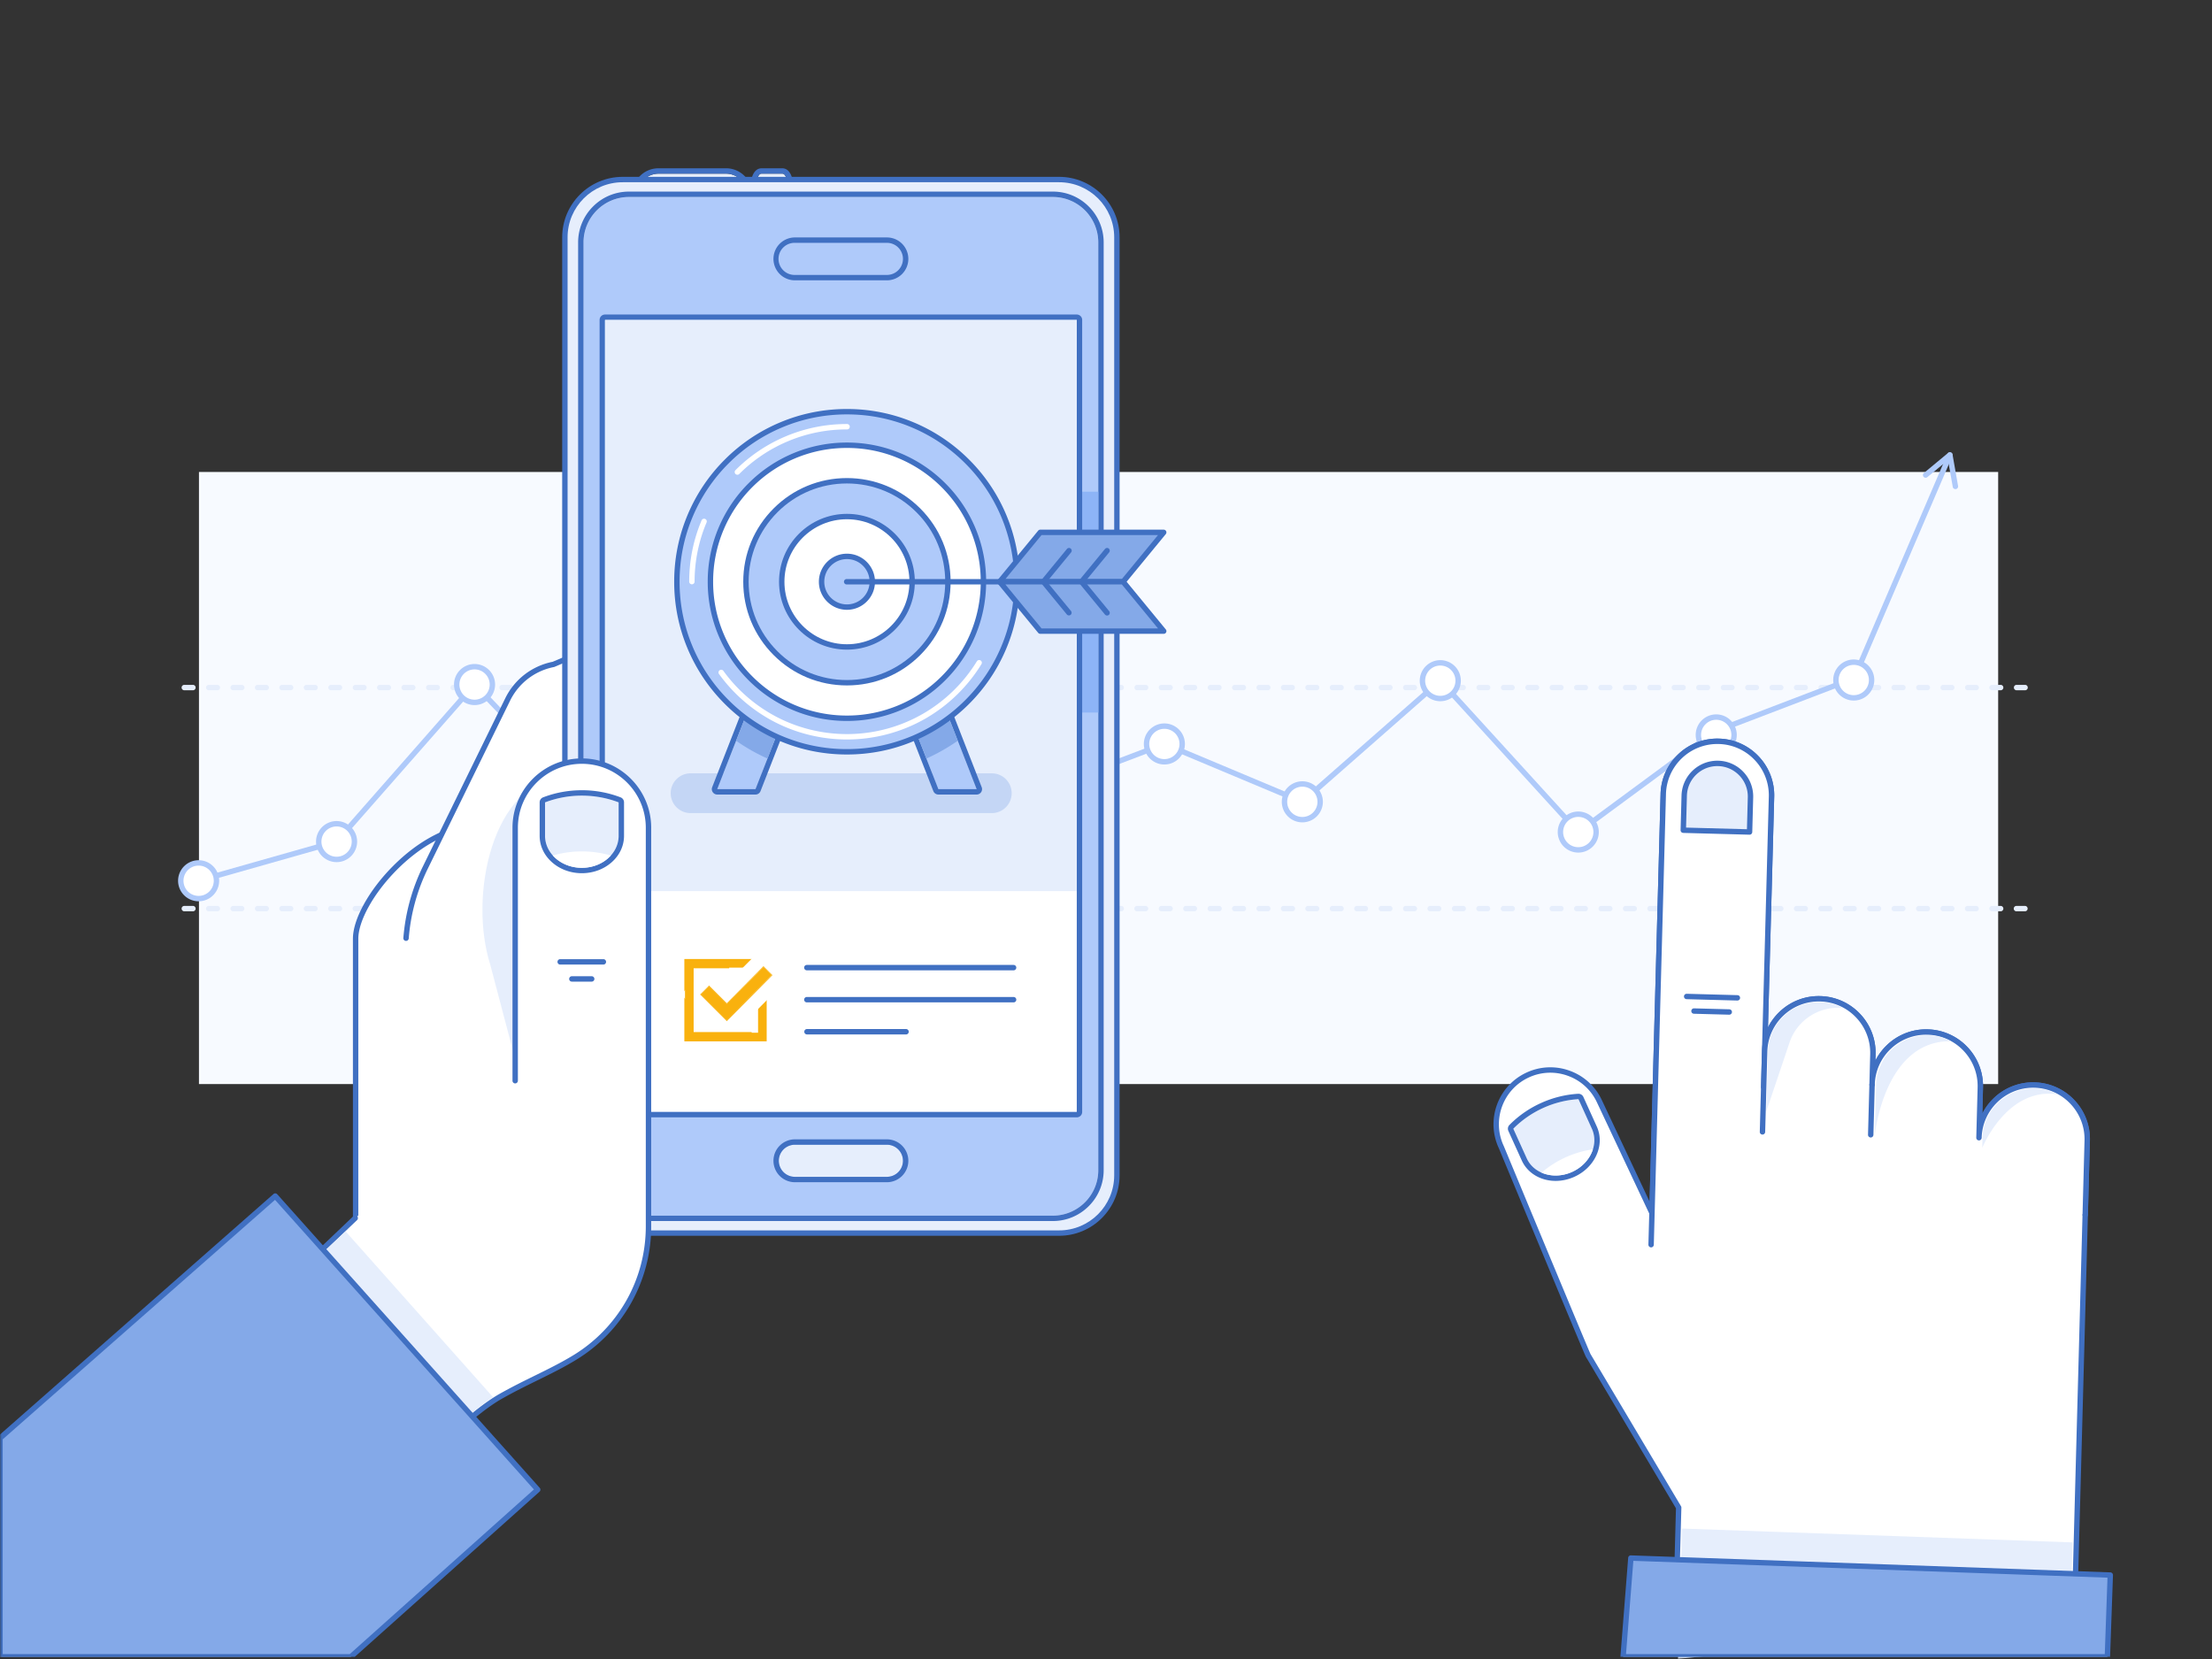 <svg width="640" height="480" fill="none" xmlns="http://www.w3.org/2000/svg"><rect width="100%" height="100%" fill="#333333" stroke="none"/><mask id="a" style="mask-type:luminance" maskUnits="userSpaceOnUse" x="0" y="0" width="640" height="480"><path d="M0 0h639.148v479.955H0V0Z" fill="#fff"/></mask><g mask="url(#a)"><path d="M57.566 313.652h520.566V136.558H57.566v177.094Z" fill="#F7FAFF"/><path d="M225.453 198.153h-2.494a.782.782 0 1 0 0 1.562h2.494a.78.78 0 1 0 0-1.562Zm21.204 0h-2.494a.782.782 0 1 0 0 1.562h2.494a.781.781 0 0 0 0-1.562Zm-14.136 0h-2.495a.78.78 0 0 0 0 1.562h2.495a.78.78 0 1 0 0-1.562Zm-14.137 0h-2.493a.781.781 0 0 0 0 1.562h2.493a.78.78 0 1 0 0-1.562Zm-21.204 0h-2.493a.781.781 0 0 0 0 1.562h2.493a.78.78 0 1 0 0-1.562Zm-7.067 0h-2.494a.781.781 0 0 0 0 1.562h2.494a.78.78 0 1 0 0-1.562Zm14.136 0h-2.494a.782.782 0 0 0 0 1.562h2.494a.78.78 0 0 0 0-1.562Zm-21.204 0h-2.494a.782.782 0 0 0 0 1.562h2.494a.78.78 0 0 0 0-1.562Zm28.272 0h-2.495a.78.78 0 0 0 0 1.562h2.495a.78.78 0 1 0 0-1.562Zm91.884 0h-2.495a.781.781 0 0 0 0 1.562h2.495a.78.78 0 0 0 0-1.562Zm-7.069 0h-2.495a.78.78 0 0 0 0 1.562h2.495a.78.78 0 1 0 0-1.562Zm14.136 0h-2.494a.782.782 0 1 0 0 1.562h2.494a.78.78 0 1 0 0-1.562Zm-21.204 0h-2.494a.782.782 0 0 0 0 1.562h2.494a.781.781 0 1 0 0-1.562Zm-35.339 0h-2.495a.781.781 0 0 0 0 1.562h2.495a.78.78 0 1 0 0-1.562Zm28.272 0h-2.495a.781.781 0 0 0 0 1.562h2.495a.78.78 0 0 0 0-1.562Zm-21.204 0h-2.495a.78.78 0 0 0 0 1.562h2.495a.781.781 0 0 0 0-1.562Zm7.068 0h-2.495a.782.782 0 0 0 0 1.562h2.495a.781.781 0 0 0 0-1.562Zm7.068 0h-2.495a.781.781 0 0 0 0 1.562h2.495a.78.78 0 0 0 0-1.562Zm-35.34 0h-2.495a.78.78 0 0 0 0 1.562h2.495a.781.781 0 0 0 0-1.562Zm-155.495 0H81.6a.781.781 0 0 0 0 1.562h2.495a.78.78 0 1 0 0-1.562Zm7.068 0h-2.495a.781.781 0 0 0 0 1.562h2.495a.78.78 0 1 0 0-1.562Zm84.815 0h-2.494a.78.78 0 0 0 0 1.562h2.494a.78.78 0 1 0 0-1.562Zm-77.747 0h-2.494a.782.782 0 0 0 0 1.562h2.494a.78.78 0 1 0 0-1.562Zm-42.408 0h-2.494a.781.781 0 0 0 0 1.562h2.494a.78.78 0 1 0 0-1.562Zm21.204 0h-2.494a.781.781 0 0 0 0 1.562h2.494a.78.78 0 1 0 0-1.562Zm28.272 0h-2.495a.782.782 0 0 0 0 1.562h2.495a.78.78 0 1 0 0-1.562Zm-42.408 0h-2.494a.781.781 0 0 0 0 1.562h2.494a.78.78 0 1 0 0-1.562Zm7.068 0h-2.494a.781.781 0 0 0 0 1.562h2.494a.78.78 0 1 0 0-1.562Zm247.378 0h-2.495a.78.78 0 0 0 0 1.562h2.495a.78.78 0 1 0 0-1.562Zm-169.63 0h-2.495a.782.782 0 0 0 0 1.562h2.495a.78.78 0 0 0 0-1.562Zm14.135 0h-2.493a.782.782 0 1 0 0 1.562h2.493a.78.78 0 1 0 0-1.562Zm-7.068 0h-2.494a.78.78 0 0 0 0 1.562h2.494a.78.78 0 1 0 0-1.562Zm-42.408 0h-2.494a.781.781 0 0 0 0 1.562h2.494a.78.78 0 1 0 0-1.562Zm56.544 0h-2.494a.782.782 0 0 0 0 1.562h2.494a.78.78 0 1 0 0-1.562Zm-49.475 0h-2.495a.781.781 0 0 0 0 1.562h2.495a.78.78 0 0 0 0-1.562Zm21.203 0h-2.495a.781.781 0 0 0 0 1.562h2.495a.78.78 0 1 0 0-1.562Zm-14.135 0h-2.495a.782.782 0 0 0 0 1.562h2.495a.78.78 0 0 0 0-1.562Zm7.067 0h-2.494a.782.782 0 0 0 0 1.562h2.494a.78.78 0 1 0 0-1.562Zm409.942 0h-2.495a.781.781 0 0 0 0 1.562h2.495a.78.78 0 0 0 0-1.562Zm-42.408 0h-2.495a.782.782 0 0 0 0 1.562h2.495a.781.781 0 0 0 0-1.562Zm21.204 0h-2.495a.781.781 0 0 0 0 1.562h2.495a.78.78 0 0 0 0-1.562Zm-14.137 0h-2.494a.782.782 0 0 0 0 1.562h2.494a.781.781 0 1 0 0-1.562Zm7.069 0h-2.495a.781.781 0 0 0 0 1.562h2.495a.78.78 0 0 0 0-1.562Zm-21.205 0h-2.494a.781.781 0 0 0 0 1.562h2.494a.78.78 0 1 0 0-1.562Zm-21.204 0h-2.494a.78.78 0 0 0 0 1.562h2.494a.78.78 0 1 0 0-1.562Zm14.136 0h-2.493a.782.782 0 1 0 0 1.562h2.493a.78.78 0 1 0 0-1.562Zm-21.204 0h-2.493a.782.782 0 1 0 0 1.562h2.493a.78.78 0 1 0 0-1.562Zm14.136 0h-2.494a.78.78 0 0 0 0 1.562h2.494a.78.78 0 1 0 0-1.562Zm70.68 0h-2.494a.782.782 0 1 0 0 1.562h2.494a.78.78 0 1 0 0-1.562Zm-21.204 0h-2.494a.782.782 0 0 0 0 1.562h2.494a.781.781 0 1 0 0-1.562Zm35.34 0h-2.495a.78.78 0 0 0 0 1.562h2.495a.78.78 0 1 0 0-1.562Zm14.136 0h-2.495a.781.781 0 0 0 0 1.562h2.495a.78.78 0 0 0 0-1.562Zm7.068 0h-2.495a.782.782 0 0 0 0 1.562h2.495a.78.78 0 1 0 0-1.562Zm-14.136 0h-2.495a.782.782 0 0 0 0 1.562h2.495a.78.78 0 1 0 0-1.562Zm-35.34 0h-2.495a.78.78 0 0 0 0 1.562h2.495a.78.78 0 1 0 0-1.562Zm21.204 0h-2.495a.782.782 0 0 0 0 1.562h2.495a.78.78 0 1 0 0-1.562Zm-98.952 0h-2.493a.781.781 0 0 0 0 1.562h2.493a.78.78 0 1 0 0-1.562Zm-91.882 0h-2.495a.781.781 0 0 0 0 1.562h2.495a.78.78 0 0 0 0-1.562Zm21.203 0h-2.495a.78.78 0 0 0 0 1.562h2.495a.78.78 0 1 0 0-1.562Zm-28.271 0h-2.495a.781.781 0 0 0 0 1.562h2.495a.78.78 0 0 0 0-1.562Zm91.883 0h-2.495a.78.78 0 0 0 0 1.562h2.495a.78.78 0 0 0 0-1.562Zm-70.68 0h-2.495a.78.78 0 0 0 0 1.562h2.495a.78.78 0 1 0 0-1.562Zm-56.543 0h-2.495a.78.78 0 0 0 0 1.562h2.495a.78.78 0 1 0 0-1.562Zm7.068 0h-2.495a.782.782 0 0 0 0 1.562h2.495a.78.78 0 1 0 0-1.562Zm7.068 0h-2.495a.781.781 0 0 0 0 1.562h2.495a.78.78 0 0 0 0-1.562Zm7.068 0h-2.495a.782.782 0 0 0 0 1.562h2.495a.78.78 0 1 0 0-1.562Zm7.067 0h-2.494a.782.782 0 0 0 0 1.562h2.494a.78.78 0 1 0 0-1.562Zm21.204 0h-2.494a.781.781 0 0 0 0 1.562h2.494a.78.78 0 1 0 0-1.562Zm63.611 0h-2.494a.782.782 0 0 0 0 1.562h2.494a.78.78 0 1 0 0-1.562Zm-7.067 0h-2.495a.782.782 0 0 0 0 1.562h2.495a.78.78 0 1 0 0-1.562Zm14.135 0h-2.495a.782.782 0 0 0 0 1.562h2.495a.78.78 0 1 0 0-1.562Zm-21.203 0h-2.495a.781.781 0 0 0 0 1.562h2.495a.78.78 0 0 0 0-1.562Zm-14.136 0h-2.495a.78.78 0 0 0 0 1.562h2.495a.78.78 0 1 0 0-1.562Zm-7.068 0h-2.495a.782.782 0 0 0 0 1.562h2.495a.78.78 0 1 0 0-1.562Zm14.136 0h-2.495a.782.782 0 0 0 0 1.562h2.495a.78.78 0 1 0 0-1.562Zm-21.204 0h-2.494a.782.782 0 1 0 0 1.562h2.494a.78.78 0 1 0 0-1.562Zm-204.97 63.956h-2.494a.78.78 0 1 0 0 1.562h2.494a.782.782 0 0 0 0-1.562Zm42.408 0h-2.495a.78.78 0 0 0 0 1.562h2.495a.782.782 0 0 0 0-1.562Zm-7.068 0h-2.494a.78.78 0 1 0 0 1.562h2.494a.782.782 0 0 0 0-1.562Zm14.136 0h-2.495a.78.78 0 0 0 0 1.562h2.495a.781.781 0 0 0 0-1.562Zm-28.272 0h-2.495a.78.78 0 0 0 0 1.562h2.495a.782.782 0 0 0 0-1.562Zm-14.137 0h-2.493a.78.78 0 1 0 0 1.562h2.493a.782.782 0 1 0 0-1.562Zm21.204 0h-2.493a.78.78 0 1 0 0 1.562h2.493a.782.782 0 1 0 0-1.562Zm-14.135 0h-2.494a.78.78 0 1 0 0 1.562h2.494a.78.78 0 0 0 0-1.562Zm42.408 0h-2.494a.78.78 0 1 0 0 1.562h2.494a.781.781 0 0 0 0-1.562Zm49.475 0h-2.495a.78.78 0 0 0 0 1.562h2.495a.782.782 0 0 0 0-1.562Zm7.069 0h-2.495a.78.78 0 1 0 0 1.562h2.495a.78.78 0 0 0 0-1.562Zm7.067 0h-2.494a.78.78 0 1 0 0 1.562h2.494a.782.782 0 0 0 0-1.562Zm7.068 0h-2.495a.78.78 0 0 0 0 1.562h2.495a.781.781 0 0 0 0-1.562Zm-35.339 0h-2.495a.78.78 0 1 0 0 1.562h2.495a.781.781 0 0 0 0-1.562Zm-14.136 0h-2.495a.78.78 0 1 0 0 1.562h2.495a.781.781 0 0 0 0-1.562Zm-14.136 0h-2.495a.78.78 0 1 0 0 1.562h2.495a.782.782 0 0 0 0-1.562Zm7.068 0h-2.495a.78.78 0 0 0 0 1.562h2.495a.781.781 0 0 0 0-1.562Zm14.136 0h-2.495a.78.78 0 1 0 0 1.562h2.495a.781.781 0 0 0 0-1.562Zm14.135 0h-2.494a.78.78 0 1 0 0 1.562h2.494a.781.781 0 1 0 0-1.562Zm-197.902 0h-2.495a.78.78 0 1 0 0 1.562h2.495a.782.782 0 0 0 0-1.562Zm-7.068 0H81.6a.78.78 0 1 0 0 1.562h2.495a.781.781 0 0 0 0-1.562Zm14.136 0h-2.494a.78.78 0 1 0 0 1.562h2.494a.781.781 0 0 0 0-1.562Zm14.135 0h-2.494a.781.781 0 0 0 0 1.562h2.494a.782.782 0 1 0 0-1.562Zm-7.067 0h-2.495a.78.78 0 1 0 0 1.562h2.495a.782.782 0 0 0 0-1.562Zm-42.408 0h-2.494a.78.78 0 1 0 0 1.562h2.494a.781.781 0 0 0 0-1.562Zm-7.068 0h-2.494a.78.78 0 1 0 0 1.562h2.494a.781.781 0 0 0 0-1.562Zm21.204 0h-2.494a.78.78 0 1 0 0 1.562h2.494a.781.781 0 0 0 0-1.562Zm-7.068 0h-2.494a.78.78 0 1 0 0 1.562h2.494a.782.782 0 0 0 0-1.562Zm113.087 0h-2.494a.78.78 0 1 0 0 1.562h2.494a.78.78 0 0 0 0-1.562Zm-21.204 0h-2.493a.78.78 0 1 0 0 1.562h2.493a.782.782 0 0 0 0-1.562Zm7.068 0h-2.494a.78.78 0 1 0 0 1.562h2.494a.781.781 0 0 0 0-1.562Zm7.068 0h-2.494a.78.78 0 0 0 0 1.562h2.494a.782.782 0 0 0 0-1.562Zm-21.204 0h-2.494a.78.78 0 0 0 0 1.562h2.494a.782.782 0 0 0 0-1.562Zm-21.204 0h-2.494a.78.78 0 1 0 0 1.562h2.494a.782.782 0 1 0 0-1.562Zm14.137 0h-2.495a.78.78 0 1 0 0 1.562h2.495a.78.78 0 0 0 0-1.562Zm-21.204 0h-2.495a.78.78 0 1 0 0 1.562h2.495a.78.78 0 0 0 0-1.562Zm-7.068 0h-2.495a.78.78 0 1 0 0 1.562h2.495a.78.78 0 0 0 0-1.562Zm21.203 0h-2.495a.78.78 0 0 0 0 1.562h2.495a.781.781 0 0 0 0-1.562Zm247.378 0h-2.495a.78.78 0 0 0 0 1.562h2.495a.781.781 0 0 0 0-1.562Zm127.224 0h-2.495a.78.78 0 1 0 0 1.562h2.495a.781.781 0 0 0 0-1.562Zm14.135 0h-2.494a.78.78 0 1 0 0 1.562h2.494a.781.781 0 1 0 0-1.562Zm-7.067 0h-2.495a.78.78 0 1 0 0 1.562h2.495a.78.78 0 0 0 0-1.562Zm-21.204 0h-2.495a.78.78 0 1 0 0 1.562h2.495a.781.781 0 0 0 0-1.562Zm7.067 0h-2.494a.78.78 0 1 0 0 1.562h2.494a.781.781 0 1 0 0-1.562Zm-42.408 0h-2.493a.78.78 0 1 0 0 1.562h2.493a.781.781 0 0 0 0-1.562Zm7.068 0h-2.494a.78.78 0 0 0 0 1.562h2.494a.781.781 0 0 0 0-1.562Zm-148.426 0h-2.495a.78.78 0 0 0 0 1.562h2.495a.781.781 0 0 0 0-1.562Zm162.562 0h-2.493a.78.78 0 1 0 0 1.562h2.493a.782.782 0 0 0 0-1.562Zm-7.068 0h-2.494a.78.78 0 0 0 0 1.562h2.494a.782.782 0 0 0 0-1.562Zm91.884 0h-2.495a.78.78 0 1 0 0 1.562h2.495a.782.782 0 0 0 0-1.562Zm7.068 0h-2.495a.78.78 0 1 0 0 1.562h2.495a.78.78 0 0 0 0-1.562Zm7.068 0h-2.495a.78.78 0 1 0 0 1.562h2.495a.782.782 0 0 0 0-1.562Zm-21.204 0h-2.495a.78.78 0 0 0 0 1.562h2.495a.781.781 0 0 0 0-1.562Zm-28.272 0h-2.495a.78.78 0 0 0 0 1.562h2.495a.781.781 0 0 0 0-1.562Zm21.204 0h-2.495a.78.78 0 1 0 0 1.562h2.495a.781.781 0 0 0 0-1.562Zm-14.135 0h-2.495a.78.78 0 1 0 0 1.562h2.495a.78.78 0 0 0 0-1.562Zm7.067 0h-2.494a.78.78 0 1 0 0 1.562h2.494a.782.782 0 0 0 0-1.562Zm-56.544 0h-2.494a.78.78 0 1 0 0 1.562h2.494a.782.782 0 1 0 0-1.562Zm-120.155 0h-2.494a.78.78 0 1 0 0 1.562h2.494a.782.782 0 1 0 0-1.562Zm-14.135 0h-2.495a.78.78 0 1 0 0 1.562h2.495a.78.78 0 0 0 0-1.562Zm7.068 0h-2.495a.78.78 0 1 0 0 1.562h2.495a.78.78 0 0 0 0-1.562Zm14.135 0h-2.495a.78.78 0 0 0 0 1.562h2.495a.781.781 0 0 0 0-1.562Zm-42.407 0h-2.495a.78.78 0 1 0 0 1.562h2.495a.78.78 0 0 0 0-1.562Zm14.135 0h-2.494a.78.78 0 1 0 0 1.562h2.494a.782.782 0 1 0 0-1.562Zm-21.203 0h-2.495a.78.78 0 1 0 0 1.562h2.495a.782.782 0 0 0 0-1.562Zm127.222 0h-2.493a.78.78 0 1 0 0 1.562h2.493a.782.782 0 0 0 0-1.562Zm-113.086 0h-2.495a.78.78 0 1 0 0 1.562h2.495a.782.782 0 0 0 0-1.562Zm49.475 0h-2.494a.78.78 0 1 0 0 1.562h2.494a.782.782 0 0 0 0-1.562Zm49.475 0h-2.495a.781.781 0 0 0 0 1.562h2.495a.781.781 0 0 0 0-1.562Zm-7.068 0h-2.494a.78.78 0 1 0 0 1.562h2.494a.782.782 0 1 0 0-1.562Zm-35.339 0h-2.495a.78.78 0 1 0 0 1.562h2.495a.782.782 0 0 0 0-1.562Zm49.476 0h-2.495a.78.78 0 0 0 0 1.562h2.495a.78.78 0 0 0 0-1.562Zm-21.204 0h-2.495a.78.78 0 1 0 0 1.562h2.495a.782.782 0 0 0 0-1.562Zm-21.204 0h-2.495a.78.78 0 0 0 0 1.562h2.495a.781.781 0 0 0 0-1.562Zm14.136 0h-2.495a.781.781 0 0 0 0 1.562h2.495a.78.78 0 0 0 0-1.562Zm-7.068 0h-2.495a.78.78 0 1 0 0 1.562h2.495a.782.782 0 0 0 0-1.562Z" fill="#E6EEFC"/><path d="M137.819 197.471a.781.781 0 0 0-1.102.072L96.951 242.81l-39.696 11.268a.78.78 0 1 0 .427 1.502l39.917-11.329a.79.79 0 0 0 .373-.237l39.918-45.44a.782.782 0 0 0-.071-1.103Z" fill="#AFCAFA"/><path d="m416.209 196.357-39.551 34.725-39.467-16.551a.78.78 0 0 0-.578-.009l-39.918 15.17a.774.774 0 0 0-.31.216l-39.693 45.251-39.256 1.029-39.668-36.974-39.902-41.695a.78.78 0 1 0-1.128 1.08l39.918 41.709.031.032 39.918 37.208c.144.135.335.21.532.21h.02l39.918-1.047a.783.783 0 0 0 .566-.265l39.789-45.364 39.445-14.989 39.63 16.618a.78.78 0 0 0 .817-.133l39.917-35.048a.774.774 0 0 0 .224-.838.78.78 0 0 0-1.254-.335Z" fill="#AFCAFA"/><path d="M564.468 130.917a.781.781 0 0 0-1.026.41l-27.554 64.287-40.082 15.321a.79.79 0 0 0-.184.102l-38.877 28.654-39.444-43.273a.78.78 0 0 0-1.154 1.051l39.917 43.794a.789.789 0 0 0 .578.255.783.783 0 0 0 .463-.153l39.359-29.008 40.292-15.403a.796.796 0 0 0 .438-.422l27.684-64.59a.78.78 0 0 0-.41-1.025Z" fill="#AFCAFA"/><path d="M57.469 249.667a5.162 5.162 0 1 0 0 10.324 5.162 5.162 0 0 0 0-10.324Z" fill="#fff"/><path d="M57.468 248.886a5.95 5.95 0 0 0-5.943 5.943 5.95 5.95 0 0 0 5.943 5.943 5.95 5.95 0 0 0 5.943-5.943 5.95 5.95 0 0 0-5.943-5.943Zm0 10.324a4.386 4.386 0 0 1-4.38-4.381 4.386 4.386 0 0 1 4.38-4.381 4.386 4.386 0 0 1 4.382 4.381 4.386 4.386 0 0 1-4.382 4.381Z" fill="#AFCAFA"/><path d="M97.385 238.336a5.162 5.162 0 1 0 0 10.325 5.162 5.162 0 0 0 0-10.325Z" fill="#fff"/><path d="M97.385 237.556a5.95 5.95 0 0 0-5.944 5.943 5.949 5.949 0 0 0 5.944 5.942 5.949 5.949 0 0 0 5.943-5.942 5.95 5.95 0 0 0-5.943-5.943Zm0 10.324a4.386 4.386 0 0 1-4.382-4.381 4.386 4.386 0 0 1 4.382-4.381 4.386 4.386 0 0 1 4.381 4.381 4.386 4.386 0 0 1-4.381 4.381Z" fill="#AFCAFA"/><path d="M137.303 192.896a5.163 5.163 0 1 0 .001 10.325 5.163 5.163 0 0 0-.001-10.325Z" fill="#fff"/><path d="M137.302 192.115a5.95 5.95 0 0 0-5.943 5.944 5.95 5.95 0 0 0 5.943 5.942 5.95 5.95 0 0 0 5.943-5.942 5.95 5.95 0 0 0-5.943-5.944Zm0 10.325a4.387 4.387 0 0 1-4.382-4.381 4.387 4.387 0 0 1 4.382-4.382 4.386 4.386 0 0 1 4.381 4.382 4.386 4.386 0 0 1-4.381 4.381Z" fill="#AFCAFA"/><path d="M177.221 234.606a5.163 5.163 0 1 0 .001 10.325 5.163 5.163 0 0 0-.001-10.325Z" fill="#fff"/><path d="M177.221 233.825a5.95 5.95 0 0 0-5.944 5.943 5.95 5.95 0 0 0 5.944 5.943 5.948 5.948 0 0 0 5.943-5.943 5.95 5.95 0 0 0-5.943-5.943Zm0 10.324a4.386 4.386 0 0 1-4.382-4.381 4.388 4.388 0 0 1 4.382-4.382 4.387 4.387 0 0 1 4.381 4.382 4.386 4.386 0 0 1-4.381 4.381Z" fill="#AFCAFA"/><path d="M217.138 271.814a5.161 5.161 0 0 0-5.161 5.163 5.161 5.161 0 1 0 10.323 0 5.162 5.162 0 0 0-5.162-5.163Z" fill="#fff"/><path d="M217.139 271.034a5.95 5.95 0 0 0-5.944 5.943 5.95 5.95 0 0 0 5.944 5.943 5.95 5.95 0 0 0 5.943-5.943 5.95 5.95 0 0 0-5.943-5.943Zm0 10.325a4.387 4.387 0 0 1-4.382-4.382 4.386 4.386 0 0 1 4.382-4.381 4.386 4.386 0 0 1 4.381 4.381 4.386 4.386 0 0 1-4.381 4.382Z" fill="#AFCAFA"/><path d="M257.055 270.769a5.162 5.162 0 1 0 0 10.323 5.162 5.162 0 0 0 0-10.323Z" fill="#fff"/><path d="M257.055 269.988a5.95 5.95 0 0 0-5.944 5.943 5.95 5.95 0 0 0 5.944 5.943 5.95 5.95 0 0 0 5.942-5.943 5.95 5.95 0 0 0-5.942-5.943Zm0 10.324a4.386 4.386 0 0 1-4.382-4.381 4.387 4.387 0 0 1 4.382-4.382 4.386 4.386 0 0 1 4.381 4.382 4.386 4.386 0 0 1-4.381 4.381Z" fill="#AFCAFA"/><path d="M296.971 225.259a5.163 5.163 0 1 0 .001 10.325 5.163 5.163 0 0 0-.001-10.325Z" fill="#fff"/><path d="M296.972 224.479a5.95 5.95 0 0 0-5.943 5.943 5.95 5.95 0 0 0 5.943 5.942 5.949 5.949 0 0 0 5.943-5.942 5.95 5.95 0 0 0-5.943-5.943Zm0 10.324a4.387 4.387 0 0 1-4.382-4.381 4.388 4.388 0 0 1 4.382-4.382 4.386 4.386 0 0 1 4.381 4.382 4.386 4.386 0 0 1-4.381 4.381Z" fill="#AFCAFA"/><path d="M336.888 210.089a5.162 5.162 0 1 0 .002 10.324 5.162 5.162 0 0 0-.002-10.324Z" fill="#fff"/><path d="M336.89 209.309a5.95 5.95 0 0 0-5.943 5.943 5.949 5.949 0 0 0 5.943 5.942 5.949 5.949 0 0 0 5.943-5.942 5.95 5.95 0 0 0-5.943-5.943Zm0 10.324a4.386 4.386 0 0 1-4.382-4.381 4.388 4.388 0 0 1 4.382-4.382 4.387 4.387 0 0 1 4.381 4.382 4.386 4.386 0 0 1-4.381 4.381Z" fill="#AFCAFA"/><path d="M376.806 226.828a5.163 5.163 0 1 0 .003 10.325 5.163 5.163 0 0 0-.003-10.325Z" fill="#fff"/><path d="M376.807 226.048a5.95 5.95 0 0 0-5.944 5.943 5.95 5.95 0 0 0 5.944 5.943 5.95 5.95 0 0 0 5.943-5.943 5.95 5.95 0 0 0-5.943-5.943Zm0 10.324a4.386 4.386 0 0 1-4.382-4.381 4.386 4.386 0 0 1 4.382-4.381 4.386 4.386 0 0 1 4.381 4.381 4.386 4.386 0 0 1-4.381 4.381Z" fill="#AFCAFA"/><path d="M416.724 191.782a5.162 5.162 0 1 0 0 10.323 5.162 5.162 0 0 0 0-10.323Z" fill="#fff"/><path d="M416.725 191.001a5.95 5.95 0 0 0-5.944 5.943 5.95 5.95 0 0 0 5.944 5.944 5.951 5.951 0 0 0 5.943-5.944 5.95 5.95 0 0 0-5.943-5.943Zm0 10.325a4.388 4.388 0 0 1-4.382-4.382 4.386 4.386 0 0 1 4.382-4.381 4.386 4.386 0 0 1 4.381 4.381 4.387 4.387 0 0 1-4.381 4.382Z" fill="#AFCAFA"/><path d="M456.641 235.574a5.163 5.163 0 1 0 .001 10.325 5.163 5.163 0 0 0-.001-10.325Z" fill="#fff"/><path d="M456.642 234.794a5.95 5.95 0 0 0-5.943 5.942 5.95 5.95 0 0 0 5.943 5.944 5.95 5.95 0 0 0 5.943-5.944 5.95 5.95 0 0 0-5.943-5.942Zm0 10.324a4.386 4.386 0 0 1-4.381-4.382 4.386 4.386 0 0 1 4.381-4.381 4.386 4.386 0 0 1 4.382 4.381 4.387 4.387 0 0 1-4.382 4.382Z" fill="#AFCAFA"/><path d="M496.558 207.474a5.163 5.163 0 1 0 .001 10.325 5.163 5.163 0 0 0-.001-10.325Z" fill="#fff"/><path d="M496.558 206.692a5.95 5.95 0 0 0-5.943 5.944 5.95 5.95 0 0 0 5.943 5.943 5.948 5.948 0 0 0 5.943-5.943 5.95 5.95 0 0 0-5.943-5.944Zm0 10.325a4.387 4.387 0 0 1-4.382-4.381 4.387 4.387 0 0 1 4.382-4.381 4.386 4.386 0 0 1 4.381 4.381 4.386 4.386 0 0 1-4.381 4.381Z" fill="#AFCAFA"/><path d="M536.351 191.589a5.162 5.162 0 1 0 0 10.324 5.162 5.162 0 0 0 0-10.324Z" fill="#fff"/><path d="M536.351 190.809a5.95 5.95 0 0 0-5.943 5.943 5.95 5.95 0 0 0 5.943 5.942 5.95 5.95 0 0 0 5.943-5.942 5.95 5.95 0 0 0-5.943-5.943Zm0 10.324a4.386 4.386 0 0 1-4.382-4.381 4.386 4.386 0 0 1 4.382-4.381 4.386 4.386 0 0 1 4.381 4.381 4.386 4.386 0 0 1-4.381 4.381Zm28.578-69.634a.783.783 0 0 0-1.268-.466l-7.013 5.816a.78.78 0 1 0 .997 1.202l5.978-4.957 1.369 7.776a.785.785 0 0 0 .905.634.78.78 0 0 0 .633-.904l-1.601-9.101Z" fill="#AFCAFA"/><path d="M102.893 271.622v116.922h59.774V256.458l-24.214-17.442c-17.357 0-35.56 21.696-35.56 32.606Z" fill="#fff"/><path d="m163.123 255.825-24.214-17.443a.787.787 0 0 0-.457-.147c-7.959 0-17.014 4.535-24.844 12.443-3.359 3.393-6.223 7.151-8.283 10.868-2.102 3.792-3.214 7.277-3.214 10.076v116.923c0 .43.349.78.781.78h59.775c.43 0 .781-.35.781-.78V256.458a.78.78 0 0 0-.325-.633Zm-1.237 131.938h-58.214V271.622c0-5.197 4.439-13.173 11.046-19.846 7.455-7.529 15.999-11.884 23.484-11.978l23.684 17.06v130.905Z" fill="#4070C2"/><path d="m183.626 182.188-23.478 10.035a18.675 18.675 0 0 0-13.249 10.125l-23.802 48.602a56.841 56.841 0 0 0-5.615 20.5l32.59 120.898 14.341-30.1 10.672-87.239 15.042-69.845-8.789 9.482 2.288-32.458Z" fill="#fff"/><path d="M190.487 204.473a.783.783 0 0 0-.933.161l-7.282 7.855 2.132-30.246a.787.787 0 0 0-.326-.692.781.781 0 0 0-.759-.08l-23.403 10.002a19.562 19.562 0 0 0-8.061 3.632 19.573 19.573 0 0 0-5.657 6.901l-23.803 48.601a57.377 57.377 0 0 0-5.691 20.782.776.776 0 0 0 .423.758.782.782 0 0 0 1.133-.634 55.819 55.819 0 0 1 5.537-20.219l23.803-48.601a17.978 17.978 0 0 1 12.694-9.702.9.9 0 0 0 .16-.05l22.302-9.533-2.197 31.184a.78.78 0 0 0 1.351.585l6.853-7.393-14.442 67.061a.58.58 0 0 0-.011.069l-10.657 87.113-14.287 29.985a.78.78 0 0 0 .967 1.072.783.783 0 0 0 .444-.4l14.341-30.1a.791.791 0 0 0 .069-.241l10.668-87.204 15.035-69.81a.78.78 0 0 0-.403-.856Z" fill="#4070C2"/><path d="M226.403 50.249h-6.129c-1.038 0-1.879 2.684-1.879 5.996 0 3.312.841 5.998 1.879 5.998h6.129c1.039 0 1.882-2.686 1.882-5.998 0-3.312-.843-5.996-1.882-5.996Z" fill="#E6EEFC"/><path d="M228.389 49.79c-.711-.96-1.55-1.102-1.987-1.102h-6.128c-.436 0-1.275.142-1.986 1.102-.329.443-.609 1.031-.834 1.748-.401 1.28-.622 2.952-.622 4.707 0 1.757.221 3.428.622 4.708.225.718.505 1.306.834 1.748.711.96 1.55 1.103 1.986 1.103h6.128c.437 0 1.276-.143 1.987-1.103.328-.442.608-1.03.835-1.748.4-1.28.621-2.951.621-4.708 0-1.755-.221-3.426-.621-4.707-.227-.717-.507-1.305-.835-1.748Zm-1.987 12.453h-6.128c-1.039 0-1.88-2.686-1.88-5.998 0-3.311.841-5.996 1.88-5.996h6.128c1.04 0 1.882 2.685 1.882 5.996 0 3.312-.842 5.998-1.882 5.998Z" fill="#4070C2"/><path d="M210.072 50.249h-19.551a5.996 5.996 0 0 0 0 11.994h19.551a5.997 5.997 0 0 0 0-11.994Z" fill="#E6EEFC"/><path d="M210.072 48.688h-19.551c-4.167 0-7.558 3.39-7.558 7.557 0 4.169 3.391 7.56 7.558 7.56h19.551c4.167 0 7.557-3.391 7.557-7.56 0-4.167-3.39-7.557-7.557-7.557Zm0 13.555h-19.551a5.997 5.997 0 0 1 0-11.994h19.551a5.996 5.996 0 0 1 0 11.994Z" fill="#4070C2"/><path d="M306.44 51.946H180.154c-9.217 0-16.715 7.498-16.715 16.715v271.395c0 9.216 7.498 16.714 16.715 16.714H306.44c9.217 0 16.715-7.498 16.715-16.714V68.661c0-9.217-7.498-16.715-16.715-16.715Z" fill="#E6EEFC"/><path d="M306.439 51.165H180.153c-9.646 0-17.495 7.849-17.495 17.496v271.395c0 9.647 7.849 17.494 17.495 17.494h126.286c9.647 0 17.496-7.847 17.496-17.494V68.661c0-9.647-7.849-17.496-17.496-17.496Zm15.934 288.891c0 8.785-7.147 15.933-15.934 15.933H180.153c-8.786 0-15.934-7.148-15.934-15.933V68.661c0-8.787 7.148-15.934 15.934-15.934h126.286c8.787 0 15.934 7.148 15.934 15.934v271.395Z" fill="#4070C2"/><path d="M304.599 56.993H181.994c-7.27 0-13.164 5.895-13.164 13.166v268.398c0 7.271 5.894 13.166 13.164 13.166h122.604c7.271 0 13.166-5.895 13.166-13.166V70.159c0-7.27-5.895-13.166-13.165-13.166Z" fill="#AFCAFA"/><path d="M304.6 55.433H181.996c-3.933 0-7.632 1.53-10.413 4.313a14.632 14.632 0 0 0-4.313 10.413v268.398c0 3.934 1.532 7.632 4.313 10.414a14.631 14.631 0 0 0 10.413 4.313h122.603c3.934 0 7.632-1.532 10.414-4.313a14.634 14.634 0 0 0 4.313-10.414V70.159c0-3.933-1.532-7.632-4.313-10.413a14.628 14.628 0 0 0-10.413-4.313Zm13.165 283.124c0 7.271-5.895 13.166-13.166 13.166H181.996c-7.271 0-13.165-5.895-13.165-13.166V70.159c0-7.27 5.894-13.166 13.165-13.166H304.6c7.27 0 13.165 5.895 13.165 13.166v268.398Z" fill="#4070C2"/><path d="M256.607 331.206h-26.62a4.643 4.643 0 1 0 0 9.285h26.62a4.642 4.642 0 1 0 0-9.285Z" fill="#E6EEFC"/><path d="M256.608 329.645h-26.619a6.212 6.212 0 0 0-6.206 6.205 6.213 6.213 0 0 0 6.206 6.204h26.619a6.212 6.212 0 0 0 6.204-6.204 6.211 6.211 0 0 0-6.204-6.205Zm0 10.847h-26.619a4.643 4.643 0 1 1 0-9.286h26.619a4.642 4.642 0 0 1 4.642 4.644 4.642 4.642 0 0 1-4.642 4.642Z" fill="#4070C2"/><path d="M256.607 70.26h-26.62a4.644 4.644 0 0 0 0 9.285h26.62a4.643 4.643 0 0 0 0-9.286Z" fill="#AFCAFA"/><path d="M256.608 68.698h-26.619a6.213 6.213 0 0 0-6.206 6.205 6.212 6.212 0 0 0 6.206 6.204h26.619a6.21 6.21 0 0 0 6.204-6.204 6.211 6.211 0 0 0-6.204-6.205Zm0 10.848h-26.619a4.644 4.644 0 1 1 0-9.286h26.619a4.643 4.643 0 0 1 0 9.286Z" fill="#4070C2"/><path d="M277.117 206.165h40.647v-63.902h-40.647v63.902Z" fill="#8DB4F7"/><path d="M175.047 321.72h136.499V92.568H175.047V321.72Z" fill="#fff"/><path d="M311.545 91.006H175.046c-.863 0-1.562.7-1.562 1.562v229.151c0 .863.699 1.562 1.562 1.562h136.499a1.56 1.56 0 0 0 1.561-1.562V92.568c0-.862-.698-1.562-1.561-1.562Zm0 230.713H175.046V92.568h136.499v229.151Z" fill="#4070C2"/><path d="M175.047 257.818h136.499V92.568H175.047v165.25Z" fill="#E6EEFC"/><path d="m161.325 230.816 2.198-6.264c-21.213 1.447-27.963 34.713-21.696 54.481l15.911 60.387 16.875 14.947 7.516-105.915c-.874-10.615-10.189-18.51-20.804-17.636Z" fill="#E6EEFC"/><path d="M168.346 220.213c-10.651 0-19.286 8.635-19.286 19.285v73.188l-46.284 39.754-44.731 42.675 49.07 47.484 19.55-23.444s9.944-10.485 18.26-15.186c7.75-4.381 14.728-7.134 21.458-11.249 12.743-7.793 21.248-21.838 21.248-37.87V239.498c0-10.65-8.634-19.285-19.285-19.285Z" fill="#fff"/><path d="M168.345 219.432c-11.064 0-20.066 9.002-20.066 20.066v73.187a.78.78 0 1 0 1.562 0v-73.187c0-10.204 8.301-18.505 18.504-18.505 10.204 0 18.505 8.301 18.505 18.505v115.351c0 7.6-1.986 15.083-5.742 21.636a43.86 43.86 0 0 1-15.134 15.568c-3.625 2.217-7.308 4.028-11.208 5.945-3.277 1.612-6.666 3.278-10.226 5.29-8.322 4.704-18.033 14.898-18.442 15.329a.3.3 0 0 0-.033.038l-19.011 22.797-47.882-46.334 44.143-42.114a.781.781 0 0 0-1.079-1.131l-44.73 42.676a.769.769 0 0 0-.242.562.78.78 0 0 0 .238.564l49.07 47.484c.145.141.34.22.542.22l.043-.001a.783.783 0 0 0 .556-.28l19.534-23.424c.464-.485 10.099-10.525 18.061-15.026 3.521-1.99 6.889-3.646 10.147-5.248 3.933-1.934 7.647-3.76 11.334-6.015a45.438 45.438 0 0 0 15.674-16.123 45.139 45.139 0 0 0 5.948-22.413V239.498c0-11.064-9.001-20.066-20.066-20.066Z" fill="#4070C2"/><path d="m58.045 395.114 49.07 47.484 18.683-23.745s8.928-9.561 16.874-14.585l-42.669-47.972-41.958 38.818Zm99.959-163.075-.304.112v9.672c0 5.114 4.766 9.26 10.646 9.26 5.88 0 10.646-4.146 10.646-9.26v-9.672c-6.677-2.56-14.276-2.601-20.988-.112Z" fill="#E6EEFC"/><path d="M179.55 230.694a31.14 31.14 0 0 0-11.203-2.054c-3.762 0-7.425.651-10.888 1.934l-.303.113a1.56 1.56 0 0 0-1.019 1.464v9.672c0 2.933 1.298 5.676 3.655 7.726 2.295 1.997 5.332 3.096 8.552 3.096 3.221 0 6.258-1.099 8.553-3.096 2.358-2.05 3.655-4.793 3.655-7.726v-9.672c0-.647-.398-1.226-1.002-1.457Zm-.56 11.129c0 5.115-4.765 9.26-10.646 9.26-5.879 0-10.645-4.145-10.645-9.26v-9.672l.303-.112a29.824 29.824 0 0 1 10.345-1.837c3.628 0 7.254.649 10.643 1.949v9.672Z" fill="#4070C2"/><path d="M159.959 247.526c1.948 2.166 4.981 3.557 8.386 3.557 3.407 0 6.439-1.391 8.388-3.557a30.144 30.144 0 0 0-16.774 0Z" fill="#fff"/><path d="M174.614 277.516h-12.536a.78.78 0 1 0 0 1.562h12.536a.782.782 0 0 0 0-1.562Zm-3.418 4.938h-5.698a.782.782 0 1 0 0 1.562h5.698a.78.78 0 1 0 0-1.562Z" fill="#4070C2"/><path d="M79.636 346.059 0 416.091v63.271h101.493l54.086-48.353-75.943-84.95Z" fill="#84A9E8"/><path d="M80.219 345.539a.78.78 0 0 0-1.098-.066L0 415.05v64.311h102.665l53.435-47.769a.783.783 0 0 0 .062-1.103l-75.943-84.95Zm20.976 133.041H.781v-62.136l78.79-69.287 74.905 83.791-53.281 47.632Z" fill="#4070C2"/><path d="M588.659 313.938c-8.647-.233-15.848 6.589-16.081 15.238l.39-14.491c.233-8.65-6.588-15.85-15.237-16.083-8.649-.233-15.849 6.589-16.082 15.237l.237-8.774c.233-8.649-6.589-15.849-15.238-16.082-8.648-.234-15.848 6.589-16.081 15.236l1.986-73.652c.233-8.648-6.588-15.848-15.238-16.082-8.648-.233-15.848 6.588-16.081 15.238l-3.195 118.395.053 3.111-15.355-32.638c-3.684-7.829-13.016-11.19-20.844-7.506-7.828 3.683-11.19 13.015-7.506 20.844 0 0 24.677 59.433 25.109 60.207l26.199 44.053-.834 30.256 115.388-1.164 2.241-83.103.12-4.423.708-26.258.579-21.476c.234-8.649-6.588-15.849-15.238-16.083Z" fill="#fff"/><path d="M588.681 313.157a16.33 16.33 0 0 0-11.754 4.502 16.435 16.435 0 0 0-3.378 4.524l.201-7.478a16.343 16.343 0 0 0-4.502-11.755 16.34 16.34 0 0 0-11.495-5.129 16.346 16.346 0 0 0-11.755 4.502 16.439 16.439 0 0 0-3.379 4.525l.048-1.762a16.343 16.343 0 0 0-4.501-11.755 16.336 16.336 0 0 0-11.496-5.129c-6.567-.179-12.353 3.54-15.134 9.049l1.799-66.663a16.344 16.344 0 0 0-4.502-11.755 16.337 16.337 0 0 0-11.495-5.13 16.331 16.331 0 0 0-11.755 4.502 16.336 16.336 0 0 0-5.129 11.495l-3.182 117.948-13.828-29.39a16.338 16.338 0 0 0-9.31-8.472 16.328 16.328 0 0 0-12.572.592c-8.201 3.859-11.737 13.664-7.889 21.867 2.561 6.168 24.7 59.481 25.141 60.271l.011.019 26.084 43.858-.828 30.03a.78.78 0 0 0 .78.802h.008l115.387-1.163a.782.782 0 0 0 .774-.76l2.241-83.104 1.407-52.157a16.332 16.332 0 0 0-4.501-11.755 16.337 16.337 0 0 0-11.496-5.129Zm14.436 16.842-3.628 134.509-113.825 1.147.812-29.445a.783.783 0 0 0-.109-.42l-26.186-44.03c-.63-1.315-16.656-39.858-25.073-60.131-.004-.011-.008-.022-.014-.033-3.494-7.426-.295-16.311 7.132-19.806a14.788 14.788 0 0 1 11.379-.535 14.79 14.79 0 0 1 8.426 7.667l15.356 32.639a.78.78 0 0 0 1.486-.346l-.051-3.096 3.193-118.377a14.784 14.784 0 0 1 4.642-10.403 14.784 14.784 0 0 1 10.638-4.075c8.205.222 14.699 7.077 14.478 15.281l-1.987 73.654a.78.78 0 0 0 .76.8h.021a.78.78 0 0 0 .781-.759c.221-8.203 7.073-14.699 15.279-14.478a14.795 14.795 0 0 1 10.405 4.643 14.783 14.783 0 0 1 4.074 10.638l-.237 8.776a.781.781 0 0 0 1.561.041 14.785 14.785 0 0 1 4.642-10.403 14.794 14.794 0 0 1 10.639-4.074 14.784 14.784 0 0 1 10.403 4.641 14.783 14.783 0 0 1 4.074 10.639l-.39 14.491a.78.78 0 0 0 .781.802.782.782 0 0 0 .78-.759A14.793 14.793 0 0 1 578 318.792a14.797 14.797 0 0 1 10.64-4.075c8.204.223 14.699 7.077 14.477 15.282Z" fill="#4070C2"/><path d="M497.315 214.485c-8.648-.233-15.848 6.588-16.082 15.238l-3.518 130.402 32.573-45.619 2.264-83.939c.234-8.648-6.588-15.848-15.237-16.082Z" fill="#fff"/><path d="M497.337 213.704a16.32 16.32 0 0 0-11.754 4.502 16.328 16.328 0 0 0-5.129 11.495l-3.518 130.402a.781.781 0 0 0 .76.802h.02a.78.78 0 0 0 .78-.76l3.519-130.403c.22-8.204 7.075-14.699 15.28-14.477a14.787 14.787 0 0 1 10.404 4.641 14.787 14.787 0 0 1 4.074 10.639l-2.264 83.939a.781.781 0 1 0 1.561.044l2.265-83.94a16.344 16.344 0 0 0-4.502-11.755 16.334 16.334 0 0 0-11.496-5.129Z" fill="#4070C2"/><path d="M588.66 313.938c-8.648-.233-15.848 6.589-16.082 15.237l.391-14.491c.233-8.649-6.588-15.849-15.237-16.082-8.649-.234-15.849 6.588-16.082 15.237l.236-8.774c.234-8.649-6.588-15.849-15.237-16.083-8.648-.233-15.848 6.589-16.082 15.238l-.2 7.407-.428 15.858 93.38 24.012.58-21.477c.233-8.649-6.59-15.849-15.239-16.082Z" fill="#fff"/><path d="M588.681 313.157a16.34 16.34 0 0 0-11.754 4.502 16.435 16.435 0 0 0-3.378 4.524l.201-7.478a16.343 16.343 0 0 0-4.502-11.755 16.34 16.34 0 0 0-11.495-5.129 16.327 16.327 0 0 0-11.755 4.502 16.469 16.469 0 0 0-3.379 4.525l.048-1.762a16.34 16.34 0 0 0-4.502-11.755 16.336 16.336 0 0 0-11.495-5.129 16.32 16.32 0 0 0-11.755 4.502 16.332 16.332 0 0 0-5.129 11.495l-.627 23.266a.78.78 0 1 0 1.56.041l.628-23.265c.221-8.204 7.08-14.696 15.28-14.479a14.795 14.795 0 0 1 10.405 4.643 14.787 14.787 0 0 1 4.074 10.638l-.237 8.776a.78.78 0 1 0 1.561.041 14.785 14.785 0 0 1 4.642-10.403 14.792 14.792 0 0 1 10.639-4.074 14.786 14.786 0 0 1 10.403 4.641 14.783 14.783 0 0 1 4.074 10.639l-.391 14.491a.78.78 0 1 0 1.561.042c.218-8.069 6.851-14.483 14.875-14.483.134 0 .27.001.407.005 8.204.222 14.699 7.077 14.477 15.281l-.579 21.476a.78.78 0 0 0 .76.802h.021a.778.778 0 0 0 .779-.759l.58-21.477a16.33 16.33 0 0 0-4.502-11.755 16.337 16.337 0 0 0-11.495-5.129Z" fill="#4070C2"/><path d="m511.513 304.289-.466 17.267 6.723-19.927c2.237-6.631 8.729-10.626 15.408-9.967a14.674 14.674 0 0 0-6.526-1.718c-8.142-.221-14.92 6.202-15.139 14.345Zm31.303 9.587-.399 14.741s2.607-27.598 22.065-27.367a14.696 14.696 0 0 0-6.526-1.719c-8.142-.219-14.921 6.203-15.14 14.345Zm30.784 15.368-.077 2.881s7.046-17.646 21.744-15.507a14.678 14.678 0 0 0-6.526-1.718c-8.142-.221-14.92 6.202-15.141 14.344Z" fill="#E6EEFC"/><path d="M541.67 313.059a.781.781 0 0 0-.803.76l-.391 14.49a.78.78 0 0 0 .76.801l.021.001a.782.782 0 0 0 .781-.761l.391-14.49a.781.781 0 0 0-.759-.801Zm-38.979-25.132-14.705-.397a.782.782 0 0 0-.042 1.561l14.706.396h.02a.78.78 0 0 0 .021-1.56Zm-2.354 4.094-10.221-.275a.782.782 0 0 0-.043 1.562l10.222.275h.023a.78.78 0 0 0 .019-1.562Z" fill="#4070C2"/><path d="M497.143 220.878c-5.295-.144-9.703 4.034-9.846 9.328l-.27 9.999 19.176.517.27-9.998c.143-5.296-4.034-9.703-9.33-9.846Z" fill="#E6EEFC"/><path d="M497.164 220.098c-5.713-.154-10.494 4.371-10.648 10.088l-.27 9.999a.779.779 0 0 0 .759.801l19.176.517h.021a.78.78 0 0 0 .782-.759l.269-9.998a10.31 10.31 0 0 0-2.839-7.414 10.302 10.302 0 0 0-7.25-3.234Zm8.527 10.605-.248 9.219-17.615-.475.248-9.219c.131-4.857 4.186-8.702 9.046-8.57 4.855.131 8.7 4.189 8.569 9.045Z" fill="#4070C2"/><path d="m485.496 479.956 113.483-11.291.69-22.402-113.016-4.007-1.157 37.7Z" fill="#E6EEFC"/><path d="m471.857 450.793-2.244 28.568H609.73l.84-23.646-138.713-4.922Z" fill="#84A9E8"/><path d="m610.598 454.935-138.712-4.922h-.028a.78.78 0 0 0-.778.719l-2.245 28.568-.001.062h141.679l.837-23.619a.78.78 0 0 0-.752-.808Zm-1.62 23.645h-138.52l2.121-26.98 137.183 4.868-.784 22.112Z" fill="#4070C2"/><path d="M456.697 318.021c-6.941.414-13.685 3.429-18.63 8.328l-.223.22 3.883 8.565c2.053 4.528 7.939 6.286 13.144 3.925 5.206-2.36 7.762-7.945 5.709-12.474l-3.883-8.564Z" fill="#E6EEFC"/><path d="M458.12 317.377a1.56 1.56 0 0 0-1.422-.916l-.093.002a30.338 30.338 0 0 0-10.608 2.615 30.401 30.401 0 0 0-9.028 6.162l-.223.221a1.557 1.557 0 0 0-.323 1.754l3.882 8.564c.828 1.826 2.212 3.341 4 4.379 1.702.99 3.707 1.513 5.797 1.513 1.828 0 3.701-.411 5.415-1.189 2.861-1.296 5.117-3.497 6.352-6.195 1.268-2.774 1.316-5.738.134-8.346l-3.883-8.564Zm-3.248 21.683a11.574 11.574 0 0 1-4.77 1.049c-3.637 0-6.94-1.811-8.374-4.975l-3.883-8.564.223-.221c4.945-4.899 11.689-7.913 18.63-8.327l3.883 8.564c2.053 4.529-.503 10.114-5.709 12.474Z" fill="#4070C2"/><path d="M454.872 339.059c3.016-1.368 5.142-3.816 5.999-6.516a29.3 29.3 0 0 0-14.853 6.735c2.594 1.134 5.838 1.149 8.854-.219Z" fill="#fff"/><path d="M293.263 279.184h-59.818a.78.78 0 1 0 0 1.562h59.818a.781.781 0 0 0 0-1.562Zm0 9.274h-59.818a.781.781 0 0 0 0 1.562h59.818a.781.781 0 0 0 0-1.562Zm-31.115 9.274h-28.703a.782.782 0 0 0 0 1.562h28.703a.78.78 0 1 0 0-1.562Z" fill="#4070C2"/><path d="M200.497 277.47h-2.495v23.822h23.823V277.47h-21.328Zm18.834 21.329h-18.834v-18.835h18.834v18.835Z" fill="#F9B10E"/><path d="m210.286 290.577-5.134-5.134-2.287 2.286 5.134 5.135 2.287 2.287 2.286-2.287 10.615-10.728-2.287-2.287-10.614 10.728Z" fill="#F9B10E"/><path d="m223.838 276.911-2.953-2.953-2.938 2.969-7.676 7.759-2.182-2.18-2.937-2.939-2.938 2.939-2.287 2.286-2.937 2.937 2.937 2.939 5.135 5.134 2.287 2.286 2.937 2.938 2.938-2.938 2.287-2.286.007-.008.008-.008 10.615-10.728 2.906-2.938-2.922-2.922-2.287-2.287Zm-11.265 15.953-2.287 2.287-2.286-2.287-5.134-5.135 2.286-2.286 5.134 5.134 10.615-10.728 2.286 2.287-10.614 10.728Z" fill="#fff"/><path d="m210.286 290.577-5.134-5.134-2.287 2.286 5.134 5.135 2.287 2.287 2.286-2.287 10.615-10.728-2.287-2.287-10.614 10.728Z" fill="#F9B10E"/><path d="m221.05 279.699-.151-.151-.151.152-10.463 10.575-4.984-4.982-.15-.15-.151.15-2.286 2.287-.152.15.152.152 5.133 5.133 2.288 2.287.15.15.151-.15 2.287-2.287 10.615-10.728.149-.151-.15-.15-2.287-2.287Zm-8.478 13.165-2.287 2.288-2.287-2.288-5.134-5.134 2.287-2.287 5.134 5.134 10.615-10.728 2.286 2.287-10.614 10.728Z" fill="#F9B10E"/><path d="M200.688 280.155h10.289v-2.495h-12.784v23.443h19.291v-2.495h-16.796v-18.453Z" fill="#F9B10E"/><path d="M286.955 223.748h-87.253a5.754 5.754 0 0 0 0 11.506h87.253a5.753 5.753 0 0 0 0-11.506Z" fill="#C4D6F5"/><path d="M207.512 228.323h11.077l13.512-34.594h-11.078l-13.511 34.594Z" fill="#AFCAFA"/><path d="M232.1 192.167h-11.077a1.566 1.566 0 0 0-1.455.993l-13.512 34.595a1.57 1.57 0 0 0 .165 1.449c.292.426.775.681 1.29.681h11.077c.644 0 1.221-.395 1.456-.994l13.512-34.594a1.565 1.565 0 0 0-1.456-2.13Zm-13.512 36.156h-11.077l13.512-34.594H232.1l-13.512 34.594Z" fill="#4070C2"/><path d="m257.986 193.729 13.512 34.594h11.078l-13.512-34.594h-11.078Z" fill="#AFCAFA"/><path d="M270.52 193.16a1.564 1.564 0 0 0-1.455-.993h-11.078a1.558 1.558 0 0 0-1.551 1.385c-.029.252.005.508.097.745l13.512 34.594a1.565 1.565 0 0 0 1.454.994h11.078a1.56 1.56 0 0 0 1.552-1.385 1.577 1.577 0 0 0-.097-.745L270.52 193.16Zm.979 35.163-13.512-34.594h11.078l13.512 34.594h-11.078Z" fill="#4070C2"/><path d="M212.98 214.323a56.014 56.014 0 0 0 9.068 5.148l10.053-25.742h-11.077l-8.044 20.594Zm45.007-20.594 10.054 25.742a56.014 56.014 0 0 0 9.068-5.148l-8.044-20.594h-11.078Z" fill="#84A9E8"/><path d="M245.043 119.116c-27.173 0-49.201 22.028-49.201 49.202 0 27.173 22.028 49.201 49.201 49.201 27.174 0 49.202-22.028 49.202-49.201 0-27.174-22.028-49.202-49.202-49.202Z" fill="#AFCAFA"/><path d="M280.389 132.975a49.822 49.822 0 0 0-15.889-10.712c-6.162-2.607-12.708-3.928-19.455-3.928-6.747 0-13.293 1.321-19.456 3.928a49.835 49.835 0 0 0-15.887 10.712 49.82 49.82 0 0 0-10.712 15.886c-2.607 6.163-3.928 12.709-3.928 19.456 0 6.748 1.321 13.294 3.928 19.456a49.813 49.813 0 0 0 10.712 15.887 49.855 49.855 0 0 0 15.887 10.713c6.163 2.606 12.709 3.927 19.456 3.927s13.293-1.321 19.455-3.927a49.841 49.841 0 0 0 15.889-10.713 49.81 49.81 0 0 0 10.711-15.887c2.606-6.162 3.928-12.708 3.928-19.456 0-6.747-1.322-13.293-3.928-19.456a49.817 49.817 0 0 0-10.711-15.886Zm9.273 54.19a48.28 48.28 0 0 1-10.378 15.391 48.249 48.249 0 0 1-15.392 10.377c-5.969 2.526-12.31 3.805-18.847 3.805-6.537 0-12.878-1.279-18.847-3.805a48.238 48.238 0 0 1-15.392-10.377 48.245 48.245 0 0 1-10.377-15.391c-2.525-5.969-3.805-12.31-3.805-18.848 0-6.537 1.28-12.879 3.805-18.847a48.26 48.26 0 0 1 10.377-15.392 48.254 48.254 0 0 1 15.392-10.377c5.969-2.525 12.31-3.804 18.847-3.804 6.537 0 12.878 1.279 18.847 3.804a48.265 48.265 0 0 1 15.392 10.377 48.296 48.296 0 0 1 10.378 15.392c2.525 5.968 3.804 12.31 3.804 18.847 0 6.538-1.279 12.879-3.804 18.848Z" fill="#4070C2"/><path d="M204.019 150.14a.781.781 0 0 0-1.024.415 45.348 45.348 0 0 0-3.587 17.763.782.782 0 0 0 1.562 0 43.794 43.794 0 0 1 3.464-17.155.782.782 0 0 0-.415-1.023Zm79.689 40.943a.78.78 0 0 0-1.074.257 44.364 44.364 0 0 1-15.739 15.262 44.077 44.077 0 0 1-21.852 5.79c-7.094 0-14.144-1.726-20.387-4.989a44.47 44.47 0 0 1-15.359-13.299.78.78 0 1 0-1.265.914 46.038 46.038 0 0 0 15.9 13.769c6.467 3.38 13.767 5.166 21.111 5.166a45.638 45.638 0 0 0 22.628-5.995 45.927 45.927 0 0 0 16.293-15.801.78.78 0 0 0-.256-1.074Zm-38.665-68.4a45.347 45.347 0 0 0-17.762 3.587 45.457 45.457 0 0 0-14.506 9.78.781.781 0 0 0 1.104 1.103 43.921 43.921 0 0 1 14.01-9.445 43.788 43.788 0 0 1 17.154-3.463.782.782 0 1 0 0-1.562Z" fill="#fff"/><path d="M245.043 128.823c-21.811 0-39.494 17.683-39.494 39.495 0 21.812 17.683 39.495 39.494 39.495 21.814 0 39.496-17.683 39.496-39.495 0-21.812-17.682-39.495-39.496-39.495Z" fill="#fff"/><path d="M273.523 139.839a40.125 40.125 0 0 0-12.802-8.631 40.028 40.028 0 0 0-15.678-3.166 40.029 40.029 0 0 0-15.676 3.166 40.136 40.136 0 0 0-12.802 8.631 40.12 40.12 0 0 0-8.631 12.802 40.012 40.012 0 0 0-3.166 15.677 40.012 40.012 0 0 0 3.166 15.677 40.134 40.134 0 0 0 8.631 12.803 40.133 40.133 0 0 0 12.802 8.63 40.01 40.01 0 0 0 15.676 3.166 40.01 40.01 0 0 0 15.678-3.166 40.122 40.122 0 0 0 12.802-8.63 40.17 40.17 0 0 0 8.632-12.803 40.046 40.046 0 0 0 3.164-15.677 40.155 40.155 0 0 0-11.796-28.479Zm7.193 43.548a38.573 38.573 0 0 1-8.298 12.306 38.544 38.544 0 0 1-12.305 8.297 38.484 38.484 0 0 1-15.07 3.043 38.481 38.481 0 0 1-15.068-3.043 38.559 38.559 0 0 1-12.306-8.297 38.586 38.586 0 0 1-8.297-12.306 38.461 38.461 0 0 1-3.043-15.069 38.461 38.461 0 0 1 3.043-15.069 38.586 38.586 0 0 1 8.297-12.306 38.592 38.592 0 0 1 12.306-8.297 38.463 38.463 0 0 1 15.068-3.042 38.465 38.465 0 0 1 15.07 3.042 38.576 38.576 0 0 1 12.305 8.297 38.573 38.573 0 0 1 8.298 12.306 38.478 38.478 0 0 1 3.042 15.069 38.478 38.478 0 0 1-3.042 15.069Z" fill="#4070C2"/><path d="M245.043 139.101c-16.136 0-29.217 13.081-29.217 29.217 0 16.137 13.081 29.217 29.217 29.217 16.137 0 29.218-13.08 29.218-29.217 0-16.136-13.081-29.217-29.218-29.217Z" fill="#AFCAFA"/><path d="M245.043 138.319c-8.012 0-15.545 3.121-21.211 8.787-5.666 5.666-8.787 13.199-8.787 21.212s3.121 15.546 8.787 21.212 13.199 8.786 21.211 8.786c8.014 0 15.547-3.12 21.213-8.786 5.666-5.666 8.786-13.199 8.786-21.212s-3.12-15.546-8.786-21.212c-5.666-5.666-13.199-8.787-21.213-8.787Zm20.11 50.106c-5.372 5.372-12.513 8.33-20.11 8.33-7.594 0-14.736-2.958-20.107-8.33-5.371-5.37-8.329-12.511-8.329-20.107 0-7.597 2.958-14.737 8.329-20.108 5.371-5.372 12.513-8.329 20.107-8.329 7.597 0 14.738 2.957 20.11 8.329 5.37 5.371 8.328 12.511 8.328 20.108 0 7.596-2.958 14.737-8.328 20.107Z" fill="#4070C2"/><path d="M245.043 149.452c-10.419 0-18.865 8.446-18.865 18.865 0 10.42 8.446 18.866 18.865 18.866 10.42 0 18.866-8.446 18.866-18.866 0-10.419-8.446-18.865-18.866-18.865Z" fill="#fff"/><path d="M245.043 148.672c-10.832 0-19.645 8.814-19.645 19.646s8.813 19.646 19.645 19.646c10.833 0 19.647-8.814 19.647-19.646s-8.814-19.646-19.647-19.646Zm0 37.73c-9.971 0-18.083-8.112-18.083-18.084s8.112-18.085 18.083-18.085c9.973 0 18.085 8.113 18.085 18.085 0 9.972-8.112 18.084-18.085 18.084Z" fill="#4070C2"/><path d="M245.044 160.981a7.337 7.337 0 1 0 .003 14.673 7.337 7.337 0 0 0-.003-14.673Z" fill="#AFCAFA"/><path d="M245.043 160.2c-4.475 0-8.115 3.643-8.115 8.117 0 4.476 3.64 8.118 8.115 8.118 4.477 0 8.117-3.642 8.117-8.118 0-4.474-3.64-8.117-8.117-8.117Zm0 14.673a6.562 6.562 0 0 1-6.554-6.556 6.562 6.562 0 0 1 6.554-6.555 6.563 6.563 0 0 1 6.556 6.555 6.563 6.563 0 0 1-6.556 6.556Z" fill="#4070C2"/><path d="M307.941 167.537h-62.975a.78.78 0 1 0 0 1.562h62.975a.78.78 0 1 0 0-1.562Z" fill="#4070C2"/><path d="M289.234 168.317h35.721l11.742-14.288h-35.719l-11.744 14.288Z" fill="#84A9E8"/><path d="M336.698 153.249h-35.72a.784.784 0 0 0-.603.285l-11.742 14.288a.782.782 0 0 0 .602 1.277h35.72a.778.778 0 0 0 .603-.286l11.743-14.286a.786.786 0 0 0-.185-1.157.783.783 0 0 0-.418-.121Zm-12.113 14.288h-33.696l10.459-12.725h33.697l-10.46 12.725Z" fill="#4070C2"/><path d="M309.796 158.717a.782.782 0 0 0-.268-.144c-.098-.03-.201-.04-.304-.03a.78.78 0 0 0-.527.282l-7.395 8.997a.782.782 0 0 0 1.207.991l7.395-8.997a.766.766 0 0 0 .144-.268.791.791 0 0 0-.058-.596.77.77 0 0 0-.194-.235ZM320.806 158.717a.796.796 0 0 0-.269-.144.786.786 0 0 0-.831.252l-7.395 8.997a.78.78 0 0 0 .376 1.243c.098.03.201.04.304.03a.78.78 0 0 0 .527-.282l7.395-8.997a.783.783 0 0 0-.107-1.099Z" fill="#4070C2"/><path d="m289.234 168.317 11.744 14.288h35.719l-11.742-14.288h-35.721Z" fill="#84A9E8"/><path d="M325.558 167.822a.777.777 0 0 0-.603-.285h-35.72a.778.778 0 0 0-.705.448.781.781 0 0 0 .102.828l11.743 14.288a.79.79 0 0 0 .603.285h35.72a.779.779 0 0 0 .603-1.276l-11.743-14.288Zm-24.21 14.002-10.459-12.725h33.696l10.46 12.725h-33.697Z" fill="#4070C2"/><path d="M302.509 167.822a.78.78 0 0 0-1.207.991l7.395 8.998a.782.782 0 0 0 1.207-.991l-7.395-8.998ZM313.518 167.822a.782.782 0 0 0-1.207.991l7.395 8.998a.784.784 0 0 0 1.1.108.783.783 0 0 0 .107-1.099l-7.395-8.998Z" fill="#4070C2"/></g></svg>